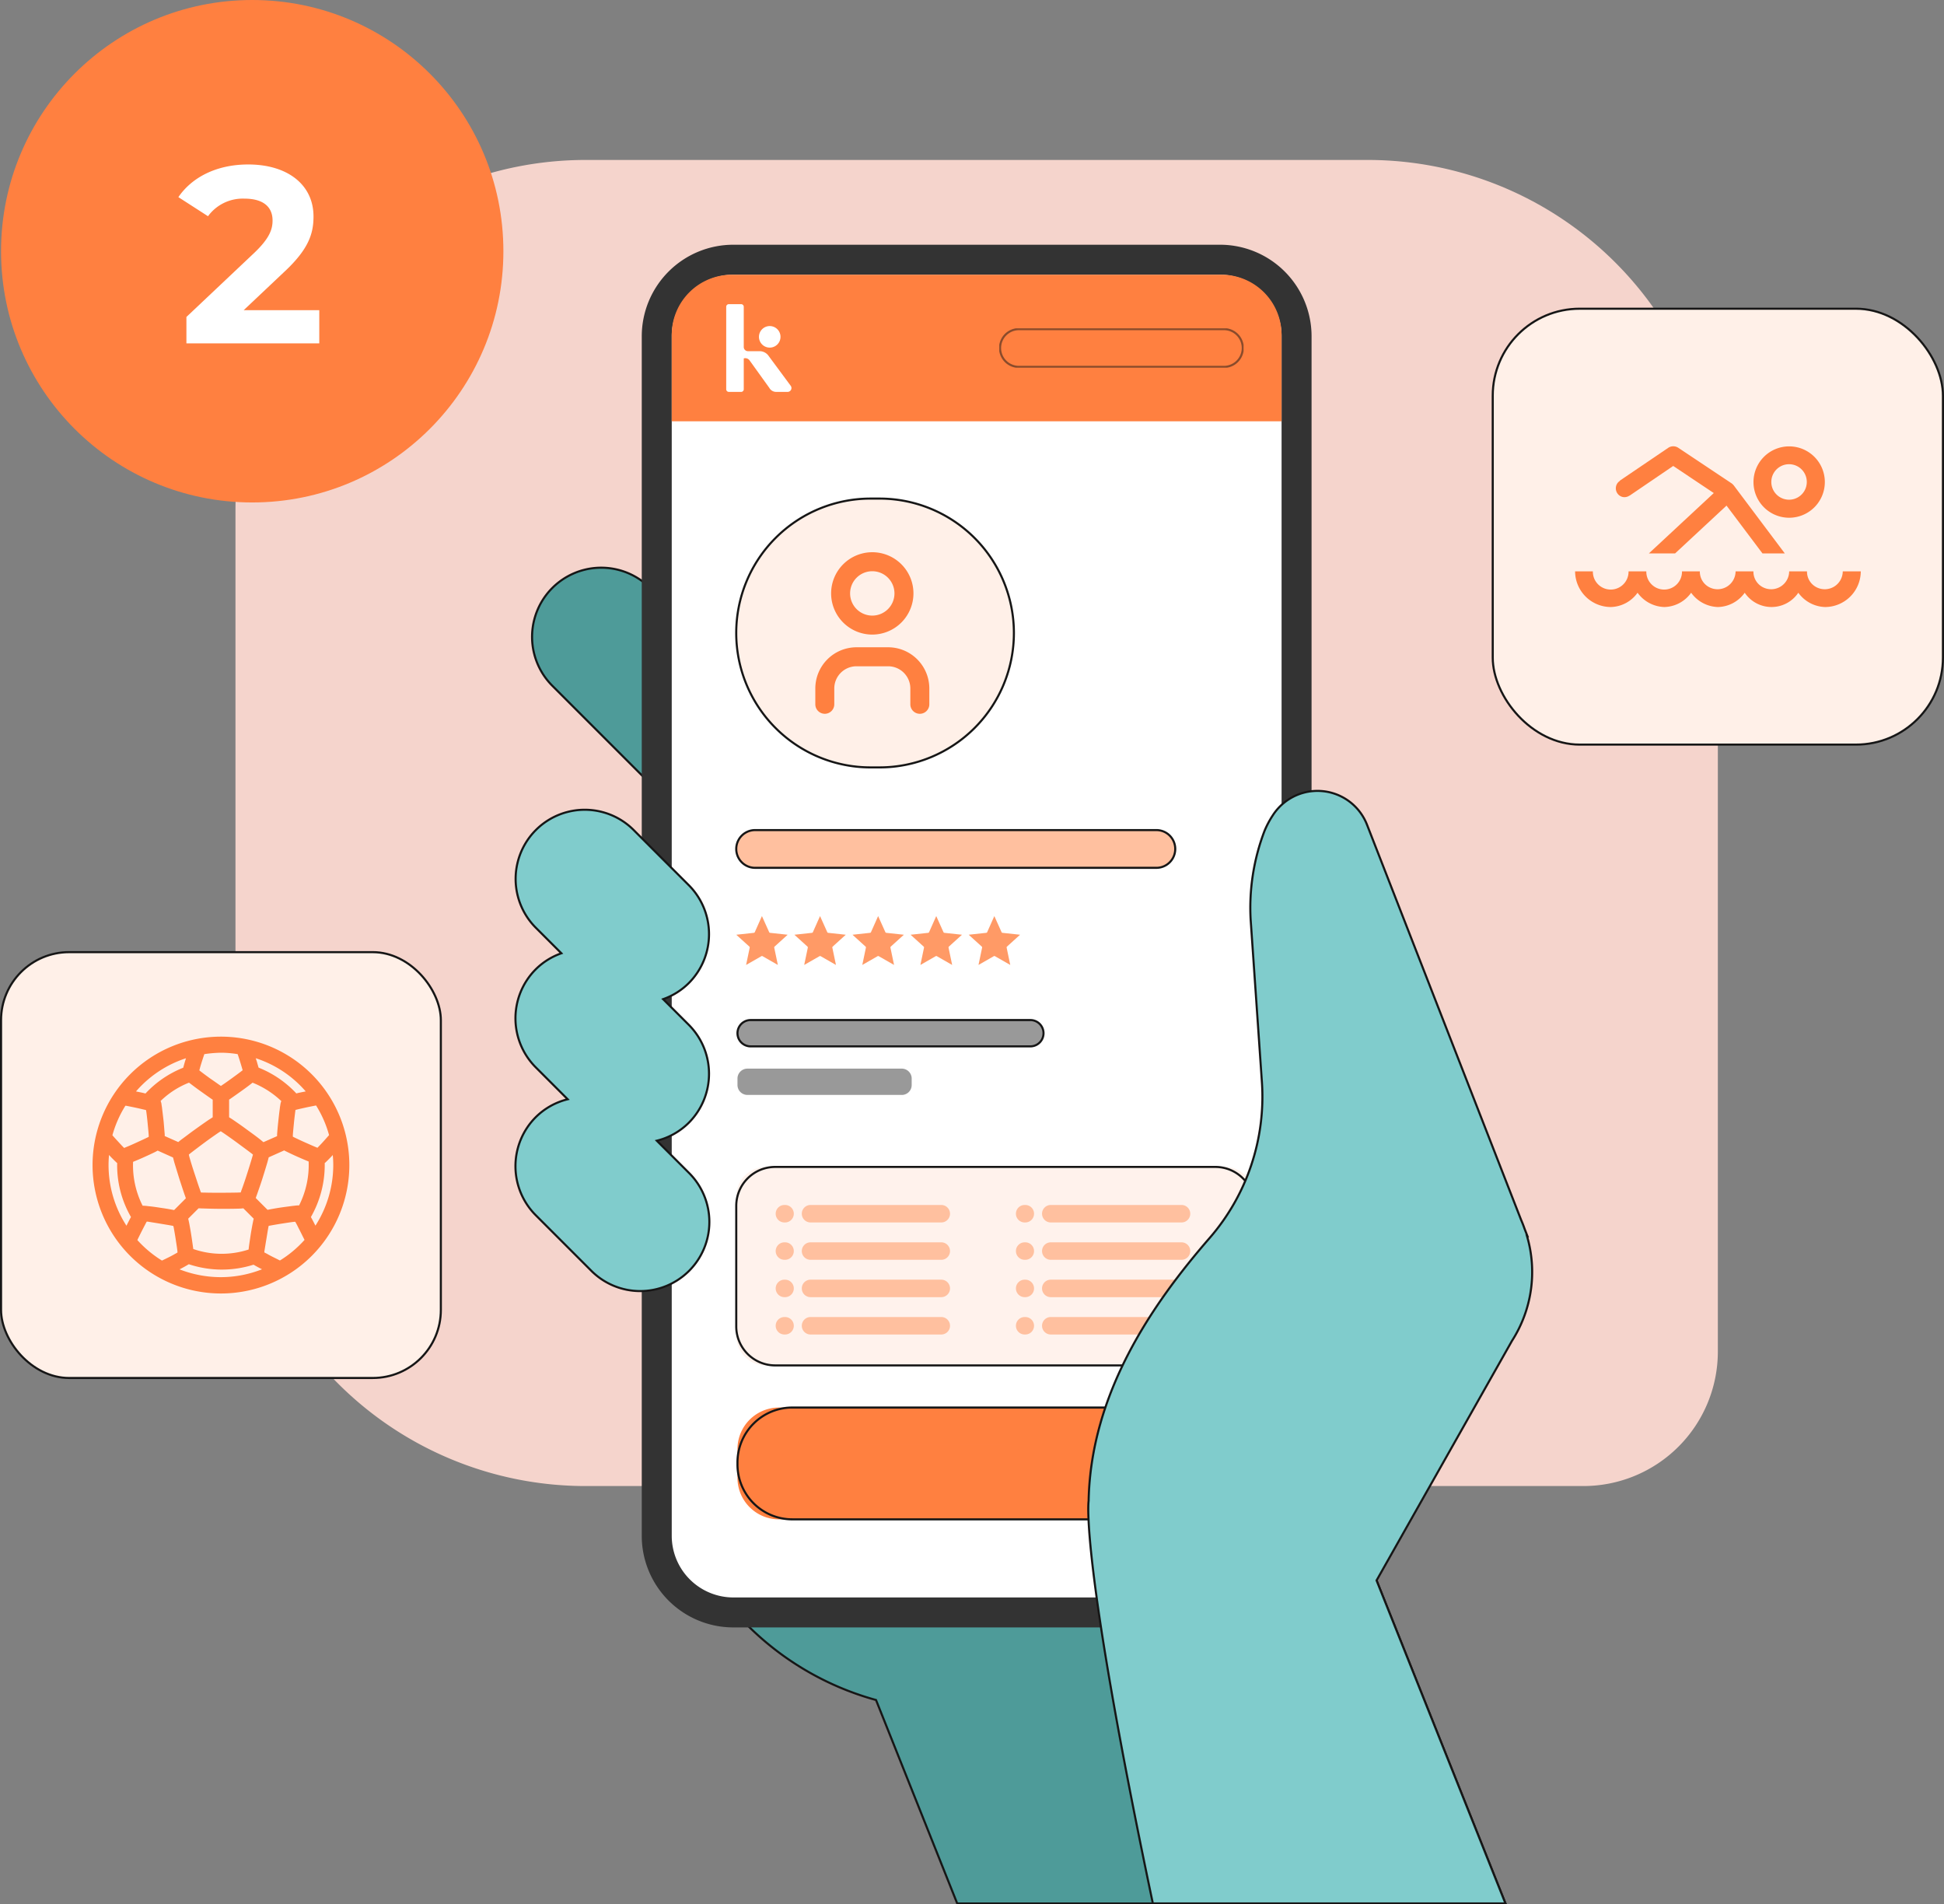 <svg xmlns="http://www.w3.org/2000/svg" xmlns:xlink="http://www.w3.org/1999/xlink" width="232.192" height="227.396" viewBox="0 0 232.192 227.396">
  <rect x="0" y="0" width="232.192" height="227.396" fill="#808080" stroke="none"/>
  <defs>
    <clipPath id="clip-path">
      <rect id="Rectangle_2076" data-name="Rectangle 2076" width="177.054" height="208.295" fill="none"/>
    </clipPath>
    <clipPath id="clip-path-3">
      <rect id="Rectangle_2071" data-name="Rectangle 2071" width="29.18" height="4.696" fill="none"/>
    </clipPath>
    <clipPath id="clip-path-4">
      <rect id="Rectangle_2073" data-name="Rectangle 2073" width="28.991" height="4.507" fill="none"/>
    </clipPath>
  </defs>
  <g id="specialisms" transform="translate(-1201.875 -1301)">
    <g id="Group_1147" data-name="Group 1147" transform="translate(465.027 -131)">
      <g id="Group_1146" data-name="Group 1146" transform="translate(764.973 1451.101)">
        <g id="Group_1145" data-name="Group 1145" clip-path="url(#clip-path)">
          <g id="Group_1144" data-name="Group 1144">
            <g id="Group_1143" data-name="Group 1143" clip-path="url(#clip-path)">
              <path id="Path_344" data-name="Path 344" d="M161,158.352H41.814A41.814,41.814,0,0,1,0,116.538V41.814A41.814,41.814,0,0,1,41.814,0h93.427a41.814,41.814,0,0,1,41.814,41.814V142.295A16.057,16.057,0,0,1,161,158.352" fill="#f5d4cc"/>
              <path id="Path_345" data-name="Path 345" d="M63.05,92.269,49.279,78.5A8.257,8.257,0,0,1,60.956,66.82L74.727,80.592A8.257,8.257,0,0,1,63.05,92.269" transform="translate(-11.433 -15.712)" fill="#4e9b99"/>
              <path id="Path_346" data-name="Path 346" d="M63.05,92.269,49.279,78.5A8.257,8.257,0,0,1,60.956,66.82L74.727,80.592A8.257,8.257,0,0,1,63.05,92.269Z" transform="translate(-11.433 -15.712)" fill="none" stroke="#161616" stroke-miterlimit="10" stroke-width="0.25"/>
              <path id="Path_347" data-name="Path 347" d="M168.133,245.514l-21.339-53.468H136.623A34.742,34.742,0,1,0,92.95,221.216l9.7,24.3Z" transform="translate(-16.443 -37.314)" fill="#4e9b99"/>
              <path id="Path_348" data-name="Path 348" d="M168.133,245.514l-21.339-53.468H136.623A34.742,34.742,0,1,0,92.95,221.216l9.7,24.3Z" transform="translate(-16.443 -37.314)" fill="none" stroke="#161616" stroke-miterlimit="10" stroke-width="0.25"/>
              <path id="Rectangle_2070" data-name="Rectangle 2070" d="M12.083,0H64.34A12.082,12.082,0,0,1,76.422,12.082V149.45A12.082,12.082,0,0,1,64.34,161.532H12.083A12.083,12.083,0,0,1,0,149.449V12.083A12.083,12.083,0,0,1,12.083,0Z" transform="translate(50.316 11.914)" fill="#fff"/>
              <path id="Path_349" data-name="Path 349" d="M133.26,16.97a7.366,7.366,0,0,1,7.344,7.344V167.578a7.366,7.366,0,0,1-7.344,7.344H75.108a7.366,7.366,0,0,1-7.344-7.344V24.314a7.366,7.366,0,0,1,7.344-7.344Zm0-3.581H75.108A10.937,10.937,0,0,0,64.183,24.314V167.578A10.937,10.937,0,0,0,75.108,178.5H133.26a10.937,10.937,0,0,0,10.925-10.924V24.314A10.937,10.937,0,0,0,133.26,13.389" transform="translate(-15.656 -3.266)" fill="#333"/>
              <path id="Path_350" data-name="Path 350" d="M141.759,35.63H68.919V25.279a7.175,7.175,0,0,1,7.153-7.154h58.533a7.175,7.175,0,0,1,7.154,7.154Z" transform="translate(-16.812 -4.421)" fill="#ff8040"/>
              <path id="Path_351" data-name="Path 351" d="M82.7,27.478a1.286,1.286,0,1,1,1.242,1.328A1.286,1.286,0,0,1,82.7,27.478" transform="translate(-20.173 -6.399)" fill="#fff"/>
              <path id="Path_352" data-name="Path 352" d="M82.607,28.978a1.316,1.316,0,0,0-1.093-.589l-1.094,0h-.3a.5.5,0,0,1-.5-.5v-4.8a.316.316,0,0,0-.316-.316H77.84a.316.316,0,0,0-.315.316v9.848a.316.316,0,0,0,.315.316h1.465a.316.316,0,0,0,.316-.316V29.254a.628.628,0,0,1,.693.234l2.362,3.286a.93.93,0,0,0,.841.477h1.341a.459.459,0,0,0,.383-.713Z" transform="translate(-18.911 -5.555)" fill="#fff"/>
              <g id="Group_1139" data-name="Group 1139" transform="translate(91.228 20.108)" opacity="0.5" style="mix-blend-mode: multiply;isolation: isolate">
                <g id="Group_1138" data-name="Group 1138">
                  <g id="Group_1137" data-name="Group 1137" clip-path="url(#clip-path-3)">
                    <path id="Path_353" data-name="Path 353" d="M147.524,31.228H123.039a2.253,2.253,0,0,1,0-4.507h24.484a2.253,2.253,0,0,1,0,4.507" transform="translate(-120.691 -26.626)" fill="#ff8040"/>
                    <path id="Path_354" data-name="Path 354" d="M147.524,31.228H123.039a2.253,2.253,0,0,1,0-4.507h24.484a2.253,2.253,0,0,1,0,4.507Z" transform="translate(-120.691 -26.626)" fill="none" stroke="#161616" stroke-miterlimit="10" stroke-width="0.25"/>
                  </g>
                </g>
              </g>
              <path id="Path_355" data-name="Path 355" d="M129.291,110.347H81.365a2.253,2.253,0,1,1,0-4.507h47.926a2.253,2.253,0,0,1,0,4.507" transform="translate(-19.298 -25.818)" fill="#ffc09f"/>
              <path id="Path_356" data-name="Path 356" d="M129.291,110.347H81.365a2.253,2.253,0,1,1,0-4.507h47.926a2.253,2.253,0,0,1,0,4.507Z" transform="translate(-19.298 -25.818)" fill="none" stroke="#161616" stroke-miterlimit="10" stroke-width="0.25"/>
              <path id="Path_357" data-name="Path 357" d="M114.287,138.985H80.876a1.571,1.571,0,1,1,0-3.142h33.411a1.571,1.571,0,1,1,0,3.142" transform="translate(-19.345 -33.136)" fill="#999"/>
              <path id="Path_358" data-name="Path 358" d="M114.287,138.985H80.876a1.571,1.571,0,1,1,0-3.142h33.411a1.571,1.571,0,1,1,0,3.142Z" transform="translate(-19.345 -33.136)" fill="none" stroke="#161616" stroke-miterlimit="10" stroke-width="0.25"/>
              <path id="Path_359" data-name="Path 359" d="M98.926,146.654H80.491a1.185,1.185,0,0,1-1.186-1.186V144.7a1.186,1.186,0,0,1,1.186-1.186H98.926a1.186,1.186,0,0,1,1.186,1.186v.771a1.185,1.185,0,0,1-1.186,1.186" transform="translate(-19.345 -35.007)" fill="#999"/>
              <path id="Path_360" data-name="Path 360" d="M82.179,119.42l.864,1.922a.136.136,0,0,0,.109.079l2.1.228-1.561,1.415a.135.135,0,0,0-.042.129l.431,2.063-1.829-1.046a.134.134,0,0,0-.135,0l-1.829,1.046.431-2.063a.135.135,0,0,0-.042-.129l-1.561-1.415,2.1-.228a.136.136,0,0,0,.109-.079Z" transform="translate(-19.298 -29.13)" fill="#ff9a66"/>
              <path id="Path_361" data-name="Path 361" d="M91.358,119.42l.864,1.922a.136.136,0,0,0,.109.079l2.1.228-1.561,1.415a.135.135,0,0,0-.042.129l.431,2.063-1.829-1.046a.134.134,0,0,0-.135,0l-1.829,1.046.431-2.063a.135.135,0,0,0-.042-.129l-1.561-1.415,2.1-.228a.136.136,0,0,0,.109-.079Z" transform="translate(-21.537 -29.13)" fill="#ff9a66"/>
              <path id="Path_362" data-name="Path 362" d="M100.536,119.42l.864,1.922a.136.136,0,0,0,.109.079l2.1.228-1.561,1.415a.135.135,0,0,0-.042.129l.431,2.063-1.829-1.046a.134.134,0,0,0-.135,0l-1.829,1.046.431-2.063a.135.135,0,0,0-.042-.129l-1.561-1.415,2.1-.228a.136.136,0,0,0,.109-.079Z" transform="translate(-23.776 -29.13)" fill="#ff9a66"/>
              <path id="Path_363" data-name="Path 363" d="M109.714,119.42l.864,1.922a.136.136,0,0,0,.109.079l2.1.228-1.561,1.415a.135.135,0,0,0-.042.129l.431,2.063-1.829-1.046a.134.134,0,0,0-.135,0l-1.829,1.046.431-2.063a.135.135,0,0,0-.042-.129l-1.561-1.415,2.1-.228a.136.136,0,0,0,.109-.079Z" transform="translate(-26.014 -29.13)" fill="#ff9a66"/>
              <path id="Path_364" data-name="Path 364" d="M118.892,119.42l.864,1.922a.136.136,0,0,0,.109.079l2.1.228-1.561,1.415a.135.135,0,0,0-.042.129l.431,2.063-1.829-1.046a.134.134,0,0,0-.135,0L117,125.255l.431-2.063a.135.135,0,0,0-.042-.129l-1.561-1.415,2.1-.228a.136.136,0,0,0,.109-.079Z" transform="translate(-28.253 -29.13)" fill="#ff9a66"/>
              <path id="Path_365" data-name="Path 365" d="M64.941,128.313l-3.073-3.073a8.172,8.172,0,0,0,3.073-1.927,8.282,8.282,0,0,0,0-11.677l-6.625-6.625a8.257,8.257,0,0,0-11.677,11.677l3.074,3.074a8.167,8.167,0,0,0-3.074,1.926,8.282,8.282,0,0,0,0,11.677l3.829,3.829a8.179,8.179,0,0,0-3.829,2.153,8.282,8.282,0,0,0,0,11.677l6.625,6.625a8.257,8.257,0,1,0,11.677-11.677l-3.828-3.829a8.177,8.177,0,0,0,3.828-2.153,8.282,8.282,0,0,0,0-11.677" transform="translate(-10.789 -25.028)" fill="#80cccc"/>
              <path id="Path_366" data-name="Path 366" d="M64.941,128.313l-3.073-3.073a8.172,8.172,0,0,0,3.073-1.927,8.282,8.282,0,0,0,0-11.677l-6.625-6.625a8.257,8.257,0,0,0-11.677,11.677l3.074,3.074a8.167,8.167,0,0,0-3.074,1.926,8.282,8.282,0,0,0,0,11.677l3.829,3.829a8.179,8.179,0,0,0-3.829,2.153,8.282,8.282,0,0,0,0,11.677l6.625,6.625a8.257,8.257,0,1,0,11.677-11.677l-3.828-3.829a8.177,8.177,0,0,0,3.828-2.153A8.282,8.282,0,0,0,64.941,128.313Z" transform="translate(-10.789 -25.028)" fill="none" stroke="#161616" stroke-miterlimit="10" stroke-width="0.25"/>
              <path id="Path_367" data-name="Path 367" d="M96.223,85.584H95.159a16.048,16.048,0,1,1,0-32.1h1.064a16.048,16.048,0,0,1,0,32.1" transform="translate(-19.298 -13.047)" fill="#fff0e8"/>
              <path id="Path_368" data-name="Path 368" d="M96.223,85.584H95.159a16.048,16.048,0,1,1,0-32.1h1.064a16.048,16.048,0,0,1,0,32.1Z" transform="translate(-19.298 -13.047)" fill="none" stroke="#161616" stroke-miterlimit="10" stroke-width="0.25"/>
              <path id="Path_369" data-name="Path 369" d="M99.015,71.789a4.917,4.917,0,1,1,4.917-4.917h0a4.923,4.923,0,0,1-4.917,4.917m0-7.565a2.649,2.649,0,1,0,2.649,2.649,2.651,2.651,0,0,0-2.649-2.649" transform="translate(-22.954 -15.113)" fill="#ff8040"/>
              <path id="Path_370" data-name="Path 370" d="M92.73,84.908A1.134,1.134,0,0,1,91.6,83.774V81.883a4.923,4.923,0,0,1,4.917-4.917H100.3a4.924,4.924,0,0,1,4.917,4.917v1.892a1.134,1.134,0,1,1-2.268,0V81.883a2.653,2.653,0,0,0-2.649-2.648H96.513a2.653,2.653,0,0,0-2.648,2.649v1.891a1.134,1.134,0,0,1-1.134,1.134" transform="translate(-22.343 -18.774)" fill="#ff8040"/>
              <path id="Path_371" data-name="Path 371" d="M135.5,210.394H84.262a4.957,4.957,0,0,1-4.958-4.957V202a4.958,4.958,0,0,1,4.958-4.958H135.5A4.957,4.957,0,0,1,140.457,202v3.438a4.957,4.957,0,0,1-4.957,4.957" transform="translate(-19.345 -48.065)" fill="#ff8040"/>
              <path id="Rectangle_2072" data-name="Rectangle 2072" d="M6.556,0H54.6a6.557,6.557,0,0,1,6.557,6.557V6.8A6.557,6.557,0,0,1,54.6,13.352H6.556A6.556,6.556,0,0,1,0,6.8v-.24A6.556,6.556,0,0,1,6.556,0Z" transform="translate(59.959 148.977)" fill="none" stroke="#161616" stroke-miterlimit="10" stroke-width="0.25"/>
              <g id="Group_1142" data-name="Group 1142" transform="translate(65.17 153.4)" opacity="0.5" style="mix-blend-mode: multiply;isolation: isolate">
                <g id="Group_1141" data-name="Group 1141">
                  <g id="Group_1140" data-name="Group 1140" clip-path="url(#clip-path-4)">
                    <path id="Path_372" data-name="Path 372" d="M112.935,207.4H88.449a2.253,2.253,0,0,1,0-4.507h24.485a2.253,2.253,0,0,1,0,4.507" transform="translate(-86.196 -202.891)" fill="#ff8040"/>
                  </g>
                </g>
              </g>
              <path id="Path_373" data-name="Path 373" d="M137.472,182.746H82.63a3.529,3.529,0,0,1-3.519-3.519V162.562a3.53,3.53,0,0,1,3.519-3.52h54.841a3.529,3.529,0,0,1,3.519,3.52v16.666a3.529,3.529,0,0,1-3.519,3.519" transform="translate(-19.298 -38.795)" fill="#fff2ec"/>
              <path id="Rectangle_2074" data-name="Rectangle 2074" d="M4.654,0H57.225A4.655,4.655,0,0,1,61.88,4.655V19.049A4.655,4.655,0,0,1,57.225,23.7H4.654A4.654,4.654,0,0,1,0,19.05V4.654A4.654,4.654,0,0,1,4.654,0Z" transform="translate(59.813 120.246)" fill="none" stroke="#161616" stroke-miterlimit="10" stroke-width="0.25"/>
              <path id="Path_374" data-name="Path 374" d="M106.126,167.137H90.51a1.043,1.043,0,1,1,0-2.087h15.616a1.043,1.043,0,1,1,0,2.087" transform="translate(-21.824 -40.261)" fill="#ffc09f"/>
              <path id="Path_375" data-name="Path 375" d="M86.461,167.137h-.077a1.043,1.043,0,1,1,0-2.087h.077a1.043,1.043,0,1,1,0,2.087" transform="translate(-20.817 -40.261)" fill="#ffc09f"/>
              <path id="Path_376" data-name="Path 376" d="M106.126,173.036H90.51a1.043,1.043,0,1,1,0-2.087h15.616a1.043,1.043,0,1,1,0,2.087" transform="translate(-21.824 -41.7)" fill="#ffc09f"/>
              <path id="Path_377" data-name="Path 377" d="M86.461,173.036h-.077a1.043,1.043,0,1,1,0-2.087h.077a1.043,1.043,0,1,1,0,2.087" transform="translate(-20.817 -41.7)" fill="#ffc09f"/>
              <path id="Path_378" data-name="Path 378" d="M106.126,178.935H90.51a1.043,1.043,0,1,1,0-2.087h15.616a1.043,1.043,0,1,1,0,2.087" transform="translate(-21.824 -43.139)" fill="#ffc09f"/>
              <path id="Path_379" data-name="Path 379" d="M86.461,178.935h-.077a1.043,1.043,0,1,1,0-2.087h.077a1.043,1.043,0,1,1,0,2.087" transform="translate(-20.817 -43.139)" fill="#ffc09f"/>
              <path id="Path_380" data-name="Path 380" d="M106.126,184.834H90.51a1.043,1.043,0,1,1,0-2.087h15.616a1.043,1.043,0,1,1,0,2.087" transform="translate(-21.824 -44.578)" fill="#ffc09f"/>
              <path id="Path_381" data-name="Path 381" d="M86.461,184.834h-.077a1.043,1.043,0,1,1,0-2.087h.077a1.043,1.043,0,1,1,0,2.087" transform="translate(-20.817 -44.578)" fill="#ffc09f"/>
              <path id="Path_382" data-name="Path 382" d="M144.078,167.137H128.462a1.043,1.043,0,1,1,0-2.087h15.616a1.043,1.043,0,0,1,0,2.087" transform="translate(-31.082 -40.261)" fill="#ffc09f"/>
              <path id="Path_383" data-name="Path 383" d="M124.413,167.137h-.077a1.043,1.043,0,1,1,0-2.087h.077a1.043,1.043,0,1,1,0,2.087" transform="translate(-30.075 -40.261)" fill="#ffc09f"/>
              <path id="Path_384" data-name="Path 384" d="M144.078,173.036H128.462a1.043,1.043,0,1,1,0-2.087h15.616a1.043,1.043,0,0,1,0,2.087" transform="translate(-31.082 -41.7)" fill="#ffc09f"/>
              <path id="Path_385" data-name="Path 385" d="M124.413,173.036h-.077a1.043,1.043,0,1,1,0-2.087h.077a1.043,1.043,0,1,1,0,2.087" transform="translate(-30.075 -41.7)" fill="#ffc09f"/>
              <path id="Path_386" data-name="Path 386" d="M144.078,178.935H128.462a1.043,1.043,0,1,1,0-2.087h15.616a1.043,1.043,0,0,1,0,2.087" transform="translate(-31.082 -43.139)" fill="#ffc09f"/>
              <path id="Path_387" data-name="Path 387" d="M124.413,178.935h-.077a1.043,1.043,0,1,1,0-2.087h.077a1.043,1.043,0,1,1,0,2.087" transform="translate(-30.075 -43.139)" fill="#ffc09f"/>
              <path id="Path_388" data-name="Path 388" d="M144.078,184.834H128.462a1.043,1.043,0,1,1,0-2.087h15.616a1.043,1.043,0,0,1,0,2.087" transform="translate(-31.082 -44.578)" fill="#ffc09f"/>
              <path id="Path_389" data-name="Path 389" d="M124.413,184.834h-.077a1.043,1.043,0,1,1,0-2.087h.077a1.043,1.043,0,1,1,0,2.087" transform="translate(-30.075 -44.578)" fill="#ffc09f"/>
              <path id="Path_390" data-name="Path 390" d="M184.548,232.5l-15.392-38.569,16.172-28.608a15.22,15.22,0,0,0,1.789-12.536l.051.011-.316-.809c-.131-.37-.268-.736-.426-1.093l-18.409-47.2a6.347,6.347,0,0,0-11.265-1.113,10.942,10.942,0,0,0-.986,1.863,25.7,25.7,0,0,0-1.652,10.543l1.344,19.4a25.724,25.724,0,0,1-6.247,18.656c-6.885,7.922-14.2,18.552-14.448,31.394,0,0-1.077,6.464,7.672,48.062Z" transform="translate(-32.863 -24.308)" fill="#80cccc"/>
              <path id="Path_391" data-name="Path 391" d="M184.548,232.5l-15.392-38.569,16.172-28.608a15.22,15.22,0,0,0,1.789-12.536l.051.011-.316-.809c-.131-.37-.268-.736-.426-1.093l-18.409-47.2a6.347,6.347,0,0,0-11.265-1.113,10.942,10.942,0,0,0-.986,1.863,25.7,25.7,0,0,0-1.652,10.543l1.344,19.4a25.724,25.724,0,0,1-6.247,18.656c-6.885,7.922-14.2,18.552-14.448,31.394,0,0-1.077,6.464,7.672,48.062Z" transform="translate(-32.863 -24.308)" fill="none" stroke="#161616" stroke-miterlimit="10" stroke-width="0.25"/>
            </g>
          </g>
        </g>
      </g>
    </g>
    <g id="Group_1132" data-name="Group 1132" transform="translate(-85 -59)">
      <g id="Group_10" data-name="Group 10" transform="translate(1207 1108)">
        <circle id="Ellipse_2" data-name="Ellipse 2" cx="30" cy="30" r="30" transform="translate(80 252)" fill="#ff8040"/>
      </g>
      <path id="Editable_Title_Goes_Here" data-name="Editable Title Goes Here" d="M10.98,25.04l4.83-4.56c2.94-2.73,3.51-4.59,3.51-6.63,0-3.81-3.12-6.21-7.8-6.21-3.78,0-6.72,1.53-8.34,3.9l3.54,2.28a5.135,5.135,0,0,1,4.35-2.1c2.22,0,3.36.96,3.36,2.61,0,1.02-.33,2.1-2.19,3.87l-8.1,7.65V29H20.01V25.04Z" transform="translate(1305 1372)" fill="#fff"/>
    </g>
    <g id="Group_1242" data-name="Group 1242" transform="translate(1380.038 1222.225)">
      <rect id="Rectangle_1846" data-name="Rectangle 1846" width="53.773" height="52.051" rx="10.39" transform="translate(0.13 115.64)" fill="#fff0e8" stroke="#161616" stroke-miterlimit="10" stroke-width="0.25"/>
      <g id="Group_930" data-name="Group 930" transform="translate(9.967 132.069)">
        <path id="Path_248" data-name="Path 248" d="M43.271,144.683a4.261,4.261,0,1,0-4.261-4.261A4.26,4.26,0,0,0,43.271,144.683Zm-.024-6.392h.024a2.119,2.119,0,1,1-.024,0Z" transform="translate(-17.703 -136.152)" fill="#ff8040"/>
        <path id="Path_249" data-name="Path 249" d="M44.379,154.79a2.151,2.151,0,0,1-3.02,1.955,2.086,2.086,0,0,1-1.25-1.955H37.979a2.151,2.151,0,0,1-3.02,1.955,2.086,2.086,0,0,1-1.25-1.955H31.579a2.151,2.151,0,0,1-3.02,1.955,2.086,2.086,0,0,1-1.25-1.955H25.178a2.131,2.131,0,1,1-4.261,0H18.794a2.131,2.131,0,1,1-4.261,0H12.41a4.28,4.28,0,0,0,4.261,4.262,4.042,4.042,0,0,0,3.2-1.706,4.087,4.087,0,0,0,3.2,1.706,4.042,4.042,0,0,0,3.2-1.706,4.087,4.087,0,0,0,3.2,1.706,4.042,4.042,0,0,0,3.2-1.706,3.856,3.856,0,0,0,6.4,0,4.087,4.087,0,0,0,3.2,1.706,4.275,4.275,0,0,0,4.261-4.262H44.387Z" transform="translate(-12.41 -139.859)" fill="#ff8040"/>
        <path id="Path_250" data-name="Path 250" d="M19.25,142.19a1.045,1.045,0,0,0,.873-.16v.016l5.215-3.549,4.846,3.236-7.754,7.209h3.132l6.144-5.711L36,148.942h2.667l-6.08-8.1a1.552,1.552,0,0,0-.256-.256l-6.392-4.261a1.085,1.085,0,0,0-1.186,0l-5.8,3.933.016.024a1.028,1.028,0,0,0-.449.609,1.066,1.066,0,0,0,.753,1.306Z" transform="translate(-13.619 -136.15)" fill="#ff8040"/>
      </g>
    </g>
    <g id="Group_1243" data-name="Group 1243" transform="translate(992.05 1377.349)">
      <rect id="Rectangle_1845" data-name="Rectangle 1845" width="52.53" height="50.85" rx="8.13" transform="translate(209.95 37.35)" fill="#fff0e8" stroke="#161616" stroke-miterlimit="10" stroke-width="0.25"/>
      <g id="Football">
        <g id="Layer_1-2" data-name="Layer 1-2">
          <path id="Path_11" data-name="Path 11" d="M236.21,47.44a15.335,15.335,0,1,0,15.34,15.33,15.334,15.334,0,0,0-15.34-15.33Zm0,1.92a12.18,12.18,0,0,1,2,.17c.17.49.33,1.01.46,1.45.06.19.09.33.14.47l-.09.07c-.32.25-.76.57-1.2.89s-.88.63-1.21.85a.311.311,0,0,0-.09.07c-.04-.02-.06-.04-.11-.07-.33-.23-.78-.55-1.22-.85-.44-.32-.86-.63-1.18-.88-.04-.02-.05-.05-.08-.07.05-.15.08-.3.14-.5.13-.44.3-.95.46-1.43a14.706,14.706,0,0,1,1.99-.17h-.01Zm-4.17.66c-.04.12-.08.26-.12.38q-.12.42-.21.75a12.386,12.386,0,0,0-4.51,3.08c-.08-.02-.14-.04-.23-.06-.3-.07-.58-.12-.9-.19a13.341,13.341,0,0,1,5.97-3.96h0Zm8.34,0a13.31,13.31,0,0,1,5.96,3.96c-.31.06-.6.12-.89.18-.08.02-.14.04-.23.06a12.47,12.47,0,0,0-4.51-3.08c-.06-.2-.13-.45-.21-.73-.04-.12-.08-.26-.13-.39ZM240,52.94a10.81,10.81,0,0,1,3.42,2.19v.02a.934.934,0,0,0-.05.14,1.6,1.6,0,0,0-.05.21c-.02.15-.06.34-.08.56-.06.43-.12.97-.18,1.53s-.11,1.11-.14,1.54v.19l-1.63.72c-.11-.09-.21-.17-.34-.28-.45-.36-1.04-.79-1.65-1.23-.59-.44-1.2-.86-1.67-1.18-.17-.12-.3-.19-.44-.28V54.96c.07-.05.13-.08.21-.14.36-.25.81-.57,1.26-.89s.9-.65,1.24-.92a.594.594,0,0,1,.11-.08h0v.02Zm-7.59,0a1.147,1.147,0,0,0,.12.09c.34.26.78.59,1.23.91s.9.64,1.26.89c.08.06.14.09.21.14v2.1c-.13.08-.27.18-.44.28-.47.32-1.08.75-1.68,1.18s-1.18.88-1.65,1.22c-.14.11-.24.19-.34.28l-1.62-.72v-.19c-.04-.44-.08-1-.13-1.54-.06-.56-.13-1.09-.18-1.53-.02-.21-.06-.4-.08-.56a.537.537,0,0,0-.05-.21.239.239,0,0,0-.05-.14v-.02a10.284,10.284,0,0,1,3.4-2.19h0Zm-7.59,2.74c.56.11,1.16.23,1.73.36.28.07.52.12.72.17a.5.5,0,0,0,.02.12c.06.4.12.94.17,1.47s.11,1.08.13,1.48v.12a.737.737,0,0,1-.11.06c-.37.18-.85.4-1.35.63s-.98.44-1.36.59a.612.612,0,0,1-.12.05c-.11-.11-.2-.2-.33-.34-.32-.34-.71-.77-1.07-1.17a13.248,13.248,0,0,1,1.54-3.51h.02Zm22.77,0a13.311,13.311,0,0,1,1.54,3.52c-.36.4-.73.83-1.06,1.17-.13.14-.23.24-.33.34a.612.612,0,0,1-.12-.05c-.38-.15-.86-.37-1.36-.59s-.98-.45-1.35-.63c-.04-.02-.07-.04-.11-.06v-.12c.02-.4.08-.95.13-1.48s.12-1.07.17-1.47a.5.5,0,0,1,.02-.12c.21-.05.44-.11.72-.17.56-.13,1.16-.25,1.72-.36h.02Zm-11.38,3.07.32.21c.45.31,1.04.72,1.62,1.15s1.16.85,1.59,1.18a3.151,3.151,0,0,1,.3.24c-.04.12-.06.21-.11.37-.15.52-.37,1.22-.59,1.91s-.45,1.37-.64,1.88c-.06.15-.08.24-.13.36-.12,0-.23,0-.38.01-.55.01-1.27.02-1.99.02s-1.45,0-1.99-.02c-.13,0-.25,0-.38-.01a3.577,3.577,0,0,1-.13-.36c-.19-.51-.41-1.21-.64-1.9s-.44-1.37-.59-1.9c-.05-.15-.06-.25-.09-.37.09-.07.17-.14.3-.24.43-.33,1.01-.77,1.59-1.2s1.17-.84,1.62-1.15c.13-.08.21-.14.32-.2h0Zm7.58,2.29c.09.05.18.09.3.15.39.19.89.43,1.4.65q.645.285,1.2.51a10.7,10.7,0,0,1-1.14,5.24h-.04a1.77,1.77,0,0,0-.23.01c-.15.01-.34.04-.56.06-.44.06-.98.13-1.53.21-.51.08-1,.17-1.41.25l-1.41-1.41c.05-.13.08-.24.14-.39.19-.55.44-1.24.66-1.94s.44-1.41.6-1.96c.06-.23.11-.4.15-.57l1.86-.83h-.01Zm-15.15,0,1.85.83c.05.17.09.34.15.57.17.56.38,1.24.6,1.96.23.7.46,1.41.65,1.96.06.15.09.26.14.38l-1.41,1.41c-.41-.08-.9-.17-1.4-.24-.55-.08-1.09-.17-1.53-.21-.21-.02-.4-.05-.56-.06-.08,0-.14-.01-.23-.01h-.04a10.68,10.68,0,0,1-1.14-5.24q.555-.225,1.2-.51c.51-.23,1.01-.46,1.4-.65.12-.06.2-.11.3-.15h0v-.03Zm-5.79.53s.07.08.11.12c.21.23.4.41.56.57.08.07.14.14.21.2a.55.55,0,0,0,.09.07,12.363,12.363,0,0,0,1.65,6.45c-.06.12-.12.2-.18.33-.12.24-.24.46-.36.71a13.364,13.364,0,0,1-2.14-7.26,11.906,11.906,0,0,1,.06-1.2h0Zm26.72,0a11.511,11.511,0,0,1,.06,1.18,13.414,13.414,0,0,1-2.13,7.26c-.13-.25-.24-.47-.36-.7-.07-.13-.12-.21-.18-.33a12.556,12.556,0,0,0,1.65-6.45.311.311,0,0,0,.09-.07c.07-.06.14-.13.21-.2.15-.15.34-.34.56-.57a.871.871,0,0,0,.09-.11h0v-.02Zm-10.7,6.35,1.26,1.26a.407.407,0,0,1-.02.07c-.04.15-.07.34-.12.56-.08.43-.18.97-.26,1.52s-.17,1.1-.21,1.53h0a10.385,10.385,0,0,1-6.61-.06c-.06-.43-.13-.95-.21-1.47-.08-.55-.18-1.09-.26-1.52-.04-.21-.08-.4-.12-.56a.144.144,0,0,0-.02-.07l1.24-1.24c.18,0,.38.02.62.02.58.02,1.32.04,2.05.04s1.47,0,2.05-.02a5.227,5.227,0,0,0,.62-.04h.01Zm-11.52,1.61h.12c.4.07.94.15,1.47.24s1.06.17,1.46.25c.05,0,.07.02.12.02a.284.284,0,0,0,.04.12c.07.39.17.94.25,1.47s.17,1.07.21,1.47v.12c-.13.08-.27.15-.46.26-.41.23-.91.47-1.39.7a13.542,13.542,0,0,1-2.94-2.45c.24-.5.5-1.02.76-1.52.14-.26.25-.49.36-.68h.01Zm17.73,0c.11.19.23.4.36.68.26.49.51,1.02.76,1.5a13.308,13.308,0,0,1-2.94,2.46c-.46-.24-.96-.47-1.37-.7-.19-.11-.33-.18-.49-.26v-.12c.07-.4.15-.94.24-1.47s.17-1.07.25-1.47a.284.284,0,0,1,.04-.12c.05,0,.07-.02.12-.02.39-.07.94-.17,1.47-.25s1.07-.17,1.47-.21h.12v-.02Zm-12.69,5.09a12.494,12.494,0,0,0,7.72.05.746.746,0,0,0,.12.07c.2.12.46.26.75.41.05.02.1.05.14.07a13.414,13.414,0,0,1-4.93.94,13.6,13.6,0,0,1-4.92-.93c.05-.02.11-.06.15-.08.3-.15.55-.3.75-.41.07-.05.14-.08.2-.12h.01Z" fill="#ff8040"/>
        </g>
      </g>
    </g>
  </g>
</svg>
